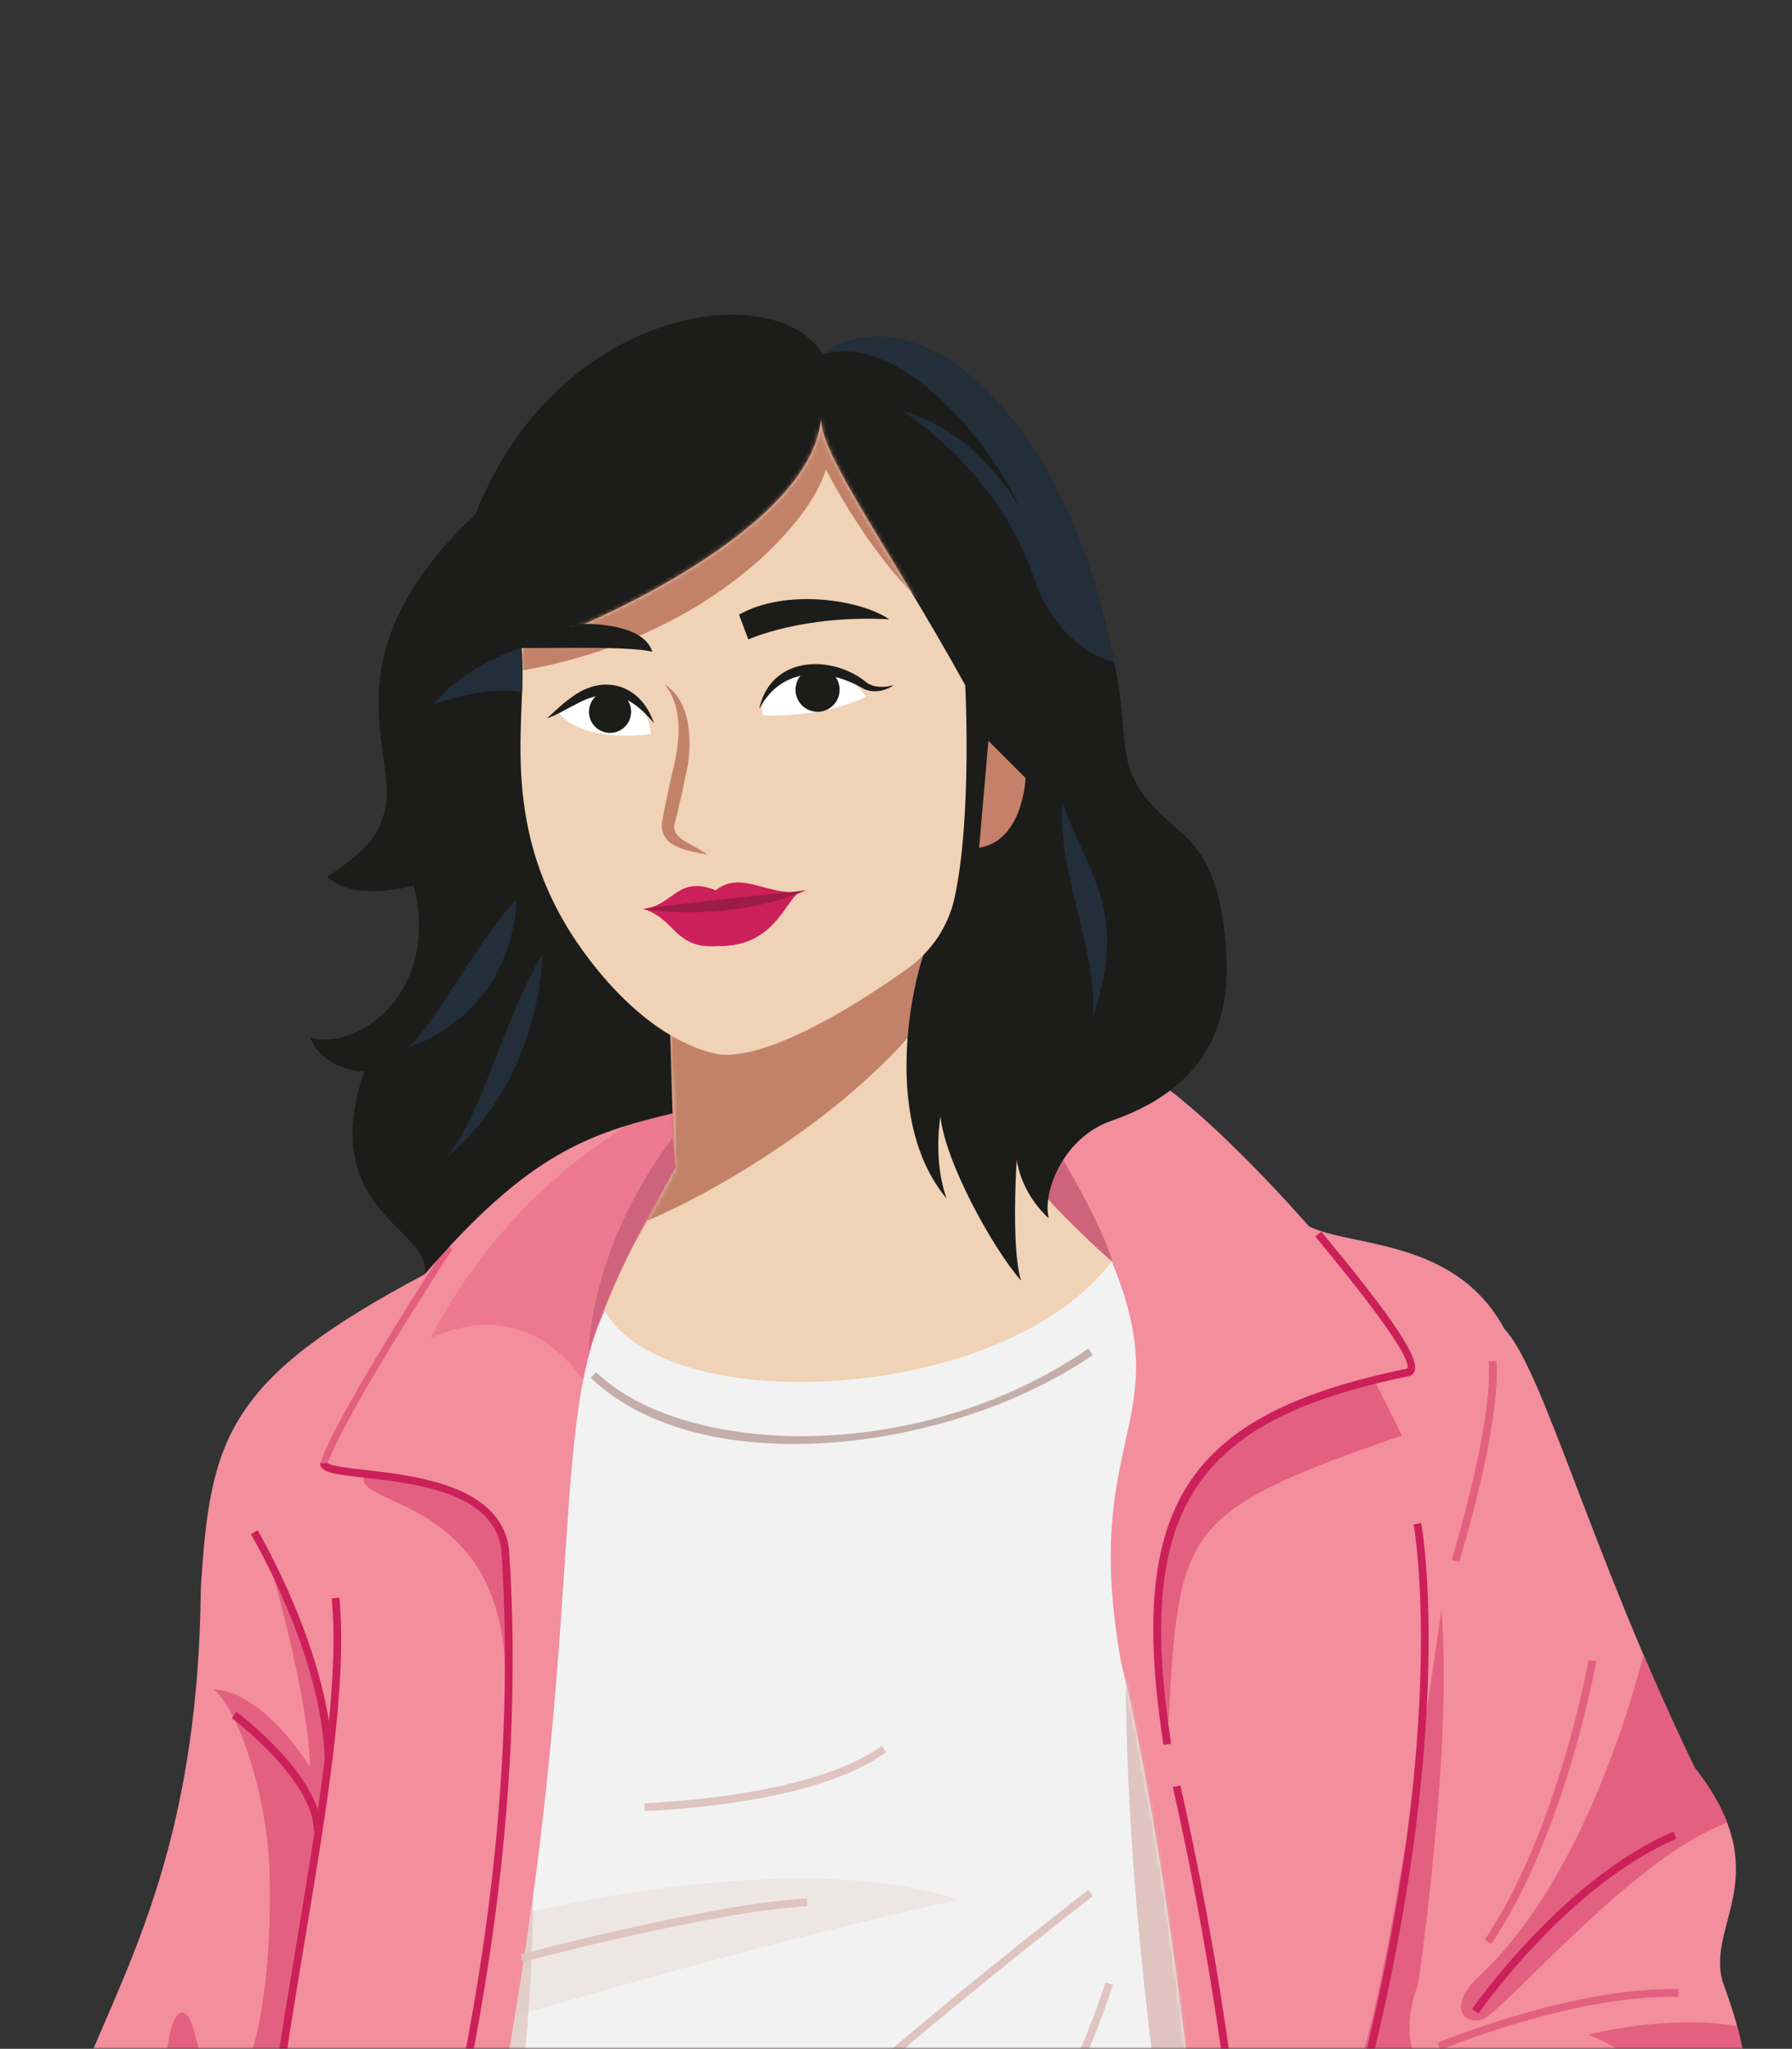 <svg width="446" height="510" viewBox="0 0 446 510" fill="none" xmlns="http://www.w3.org/2000/svg">
<rect x="0" y="0" width="446" height="510" fill="#333333" stroke="none"/>
<g id="asian_woman_hero">
<mask id="mask0_0_11468" style="mask-type:luminance" maskUnits="userSpaceOnUse" x="0" y="0" width="446" height="510">
<rect id="Rectangle" width="445.48" height="510" fill="white"/>
</mask>
<g mask="url(#mask0_0_11468)">
<g id="Group">
<path id="Path" d="M105.68 317.22C56.34 343.43 52.29 357.89 49.98 395.47C48.82 512.27 -10.16 515.16 21.65 598.43C25.7 609.42 1.99 614.04 14.71 644.11C10.66 659.14 -10.15 689.21 10.66 702.51C3.14 716.97 7.19 731.42 15.86 733.16L14.7 762.65C14.7 762.65 29.73 760.34 35.52 762.07C35.52 762.07 37.83 866.73 40.15 870.2V870.2C41.72 872.55 43.99 874.38 46.68 875.27C75.47 884.74 110.76 868.36 135.56 866.15L314.23 870.2C327.53 870.78 332.15 865 332.15 865C356.44 865.58 364.53 852.28 364.53 852.28C389.39 847.08 407.32 825.68 407.32 825.68C384.19 784.63 376.1 632.55 362.8 606.53C362.8 606.53 391.71 601.9 398.07 588.03C426.4 570.11 425.25 560.85 425.82 539.46C436.23 526.16 437.38 516.91 428.71 493.2C424.66 478.74 442.59 466.6 421.77 440C395.75 386.23 384.19 341.12 374.36 330.72C362.22 308.17 336.2 310.48 325.79 305.28C325.79 305.28 295.72 270.59 279.53 264.23L147.7 265.39L107.8 304.13L105.68 317.24V317.22Z" fill="#F38E9C"/>
<path id="Path_2" d="M341.981 343.441C299.191 353.851 281.271 374.091 290.521 434.221C293.411 380.451 292.251 376.981 348.921 357.321L341.981 343.441V343.441Z" fill="#E36080"/>
<path id="Path_3" d="M91.03 366.852C85.63 375.332 126.49 371.192 125.72 418.992C128.03 371.962 123.41 372.252 91.03 366.852Z" fill="#E36080"/>
<path id="Path_4" d="M154.711 281C134.581 293.87 118.201 311.81 107.221 333.02C131.121 322.61 145.381 339.38 151.741 356.15L187.011 270.57L159.261 278.09L154.711 281Z" fill="#EC798F"/>
<path id="Path_5" d="M368 492.042C358.75 501.002 366.35 505.002 370.31 501.872C380.44 493.862 408.4 461.482 429.86 453.722C428.29 449.592 425.73 445.062 421.77 440.002C417.09 430.332 412.89 420.952 409.07 411.992C404.26 430.252 391.57 470.202 368 492.042V492.042Z" fill="#E36080"/>
<path id="Path_6" d="M395.181 506.49C417.151 514.59 418.311 535.4 418.311 535.4C409.061 524.99 368.581 518.05 385.931 531.93C404.411 545.97 410.121 565.67 411.851 578.07C425.991 565.87 425.371 556.53 425.831 539.45C434.421 528.47 436.691 520.23 432.351 504.36C414.741 501.33 395.191 506.49 395.191 506.49H395.181Z" fill="#E36080"/>
<path id="Path_7" d="M274.91 309.902C295.15 354.422 268.55 355.002 278.96 413.402C300.35 503.602 311.34 670.712 305.56 751.662C304.98 781.732 152.33 804.862 68.49 728.532C70.22 668.972 122.26 558.532 124 525.572C147.13 402.412 135.56 352.682 152.33 322.612" fill="#F2F2F2"/>
<path id="Path_8" opacity="0.74" d="M132.7 471.75C130.51 487.96 127.7 505.81 123.99 525.58C122.26 558.54 70.221 668.98 68.481 728.54C75.611 735.03 83.24 740.78 91.231 745.89C80.921 652.91 131.71 596.69 132.69 471.76L132.7 471.75Z" fill="#DFC4BF"/>
<g id="Clipped">
<mask id="mask1_0_11468" style="mask-type:luminance" maskUnits="userSpaceOnUse" x="68" y="309" width="240" height="471">
<path id="Path_9" fill-rule="evenodd" clip-rule="evenodd" d="M274.91 309.901C295.15 354.421 268.55 355.001 278.96 413.401C300.35 503.601 311.34 670.711 305.56 751.661C304.98 781.731 152.33 804.861 68.49 728.531C70.22 668.971 122.26 558.531 124 525.571C147.13 402.411 135.56 352.681 152.33 322.611C163.83 330.431 273.93 310.561 274.91 309.891V309.901Z" fill="white"/>
</mask>
<g mask="url(#mask1_0_11468)">
<g id="Group_2">
<path id="Path_10" opacity="0.27" d="M97.971 484.522C198.971 455.222 238.291 472.962 238.291 472.962C185.091 484.522 121.871 503.802 121.871 503.802L101.051 528.472C161.961 508.422 202.821 513.052 202.821 513.052C202.821 513.052 119.561 543.122 102.591 565.482" fill="#DFC4BF"/>
<path id="Path_11" d="M280.691 391.242C277.611 456.772 288.401 543.892 306.131 619.452L316.921 442.902L280.681 391.252L280.691 391.242Z" fill="#DFC4BF"/>
</g>
</g>
</g>
<path id="Path_12" d="M166.59 253.232L168.13 290.622C159.65 307.582 157.72 307.772 150.4 326.082C165.43 353.452 250.24 349.592 276.84 313.742C276.84 313.742 272.99 301.402 248.7 287.142L235.59 267.092L229.04 230.082L166.59 253.212V253.232Z" fill="#F0D2B6"/>
<g id="Clipped_2">
<mask id="mask2_0_11468" style="mask-type:luminance" maskUnits="userSpaceOnUse" x="152" y="230" width="125" height="116">
<path id="Path_13" fill-rule="evenodd" clip-rule="evenodd" d="M166.59 253.232L168.13 290.622C159.65 307.582 154.25 311.822 152.33 327.242C167.36 354.612 249.47 350.372 276.07 314.522C276.07 314.522 260.65 300.642 251.78 284.842L235.59 267.112L229.04 230.102L166.59 253.232V253.232Z" fill="white"/>
</mask>
<g mask="url(#mask2_0_11468)">
<path id="Path_14" d="M243.68 224.32C239.05 264.8 168.51 304.11 150.01 307.58L137.29 219.69L220.55 211.59L243.68 224.31V224.32Z" fill="#C2826A"/>
</g>
</g>
<path id="Path_15" d="M289.57 434.362C280.41 374.822 295.07 352.072 349.88 340.752C350.22 340.712 350.24 340.652 350.25 340.632C351.65 337.222 333.37 315.082 327.36 307.812L328.85 306.582C344.3 325.292 353.57 337.632 352.04 341.372C351.86 341.802 351.39 342.542 350.18 342.662C296.82 353.692 282.53 375.902 291.48 434.072L289.57 434.362V434.362Z" fill="#CC205A"/>
<path id="Path_16" opacity="0.42" d="M111.851 310.48C111.851 310.48 84.671 352.11 80.631 364.25C80.631 368.88 122.841 363.67 125.731 385.64C128.621 427.85 126.311 493.77 97.401 588.6" stroke="#CC205A" stroke-width="1.74"/>
<path id="Path_17" d="M322.551 840.972C317.291 822.112 317.061 784.592 316.781 737.092C316.311 657.822 315.661 549.252 291.891 444.852L293.771 444.422C317.581 549.032 318.231 657.722 318.701 737.082C318.981 784.442 319.211 821.852 324.401 840.462L322.541 840.982L322.551 840.972Z" fill="#CC205A"/>
<path id="Path_18" d="M341.401 552.75L357.591 542.92C357.591 542.92 355.861 530.2 366.261 528.46L365.681 521.52C351.801 518.05 347.761 508.22 352.961 493.77C352.961 493.77 361.631 435.37 358.741 400.68C358.741 400.68 345.441 497.24 337.921 514.59C332.721 529.62 337.921 539.45 341.391 552.75H341.401Z" fill="#E36080"/>
<path id="Path_19" d="M367.96 501.203L366.37 500.113C366.59 499.793 388.89 467.703 416.45 455.953L417.21 457.723C390.18 469.253 368.18 500.893 367.97 501.203H367.96Z" fill="#CC205A"/>
<path id="Path_20" d="M358.54 510.273L357.79 508.493C358.12 508.353 391.25 494.613 417.74 495.123L417.7 497.053C391.64 496.443 358.87 510.133 358.54 510.273V510.273Z" fill="#E36080"/>
<path id="Path_21" d="M371.111 483.912L369.511 482.832C387.681 456.142 395.301 413.672 395.381 413.242L397.281 413.572C397.201 414.002 389.511 456.882 371.111 483.912V483.912Z" fill="#E36080"/>
<path id="Path_22" d="M363.141 388.822L361.301 388.252C361.401 387.922 371.641 354.702 370.511 338.882L372.431 338.742C373.591 354.922 363.571 387.442 363.141 388.822Z" fill="#E36080"/>
<path id="Path_23" d="M160.45 450.79L160.4 448.86C160.81 448.85 201.93 447.56 219.41 434.59L220.56 436.14C202.6 449.47 162.17 450.74 160.46 450.79H160.45Z" fill="#DFC4BF"/>
<path id="Path_24" d="M130.021 488.352L129.521 486.492C130.001 486.362 177.881 473.732 200.841 472.582L200.941 474.512C178.181 475.652 130.501 488.232 130.021 488.362V488.352Z" fill="#DFC4BF"/>
<path id="Path_25" d="M147.921 586.241L146.311 585.181C171.551 546.751 269.861 471.211 270.851 470.461L272.021 471.991C271.031 472.751 172.981 548.081 147.921 586.241Z" fill="#DFC4BF"/>
<path id="Path_26" d="M172.13 659.2L170.67 657.94C171.49 656.99 252.91 562.46 275.14 493.48L276.98 494.07C254.63 563.42 172.96 658.25 172.13 659.2V659.2Z" fill="#DFC4BF"/>
<path id="Path_27" d="M197.57 359.453C177.54 359.453 159 354.443 147.03 342.973L148.36 341.583C170.42 362.723 228.75 364.763 270.88 335.703L271.98 337.293C252.09 351.003 223.57 359.453 197.56 359.453H197.57Z" fill="#C3AEA9"/>
<path id="Path_28" d="M65.59 383.531C74.07 412.831 77.15 431.331 77.15 439.811C64.04 419.761 53.25 420.541 53.25 420.541C60.19 426.711 67.13 449.841 67.13 468.341C67.9 508.431 57.11 538.501 48.63 506.891C44 486.071 30.9 521.541 56.34 590.931L58.65 611.751C75.23 558.011 50.94 607.901 81.01 445.221C88.72 425.171 63.28 386.631 65.59 383.541V383.531Z" fill="#E36080"/>
<path id="Path_29" d="M340.41 517.143L338.54 516.673C360.77 428.903 351.92 379.963 351.83 379.473L353.72 379.113C353.81 379.603 362.75 428.913 340.41 517.143Z" fill="#CC205A"/>
<path id="Path_30" d="M276.831 313.952C276.111 313.812 255.391 294.722 252.641 287.642L252.061 274.492L257.551 277.382C257.551 277.382 272.541 300.122 276.821 313.762" fill="#CD647C"/>
<path id="Path_31" d="M94.89 204.281C101.83 190.401 78.31 165.731 118.4 127.951C138.45 76.301 193.18 68.591 204.75 88.251C224.8 72.831 263.34 97.121 276.84 162.651C282.62 188.481 274.91 191.181 294.19 207.371C301.77 214.111 303.8 223.351 304.83 232.731C306.71 249.771 304.11 269.431 276.66 278.981C264.3 283.281 259.37 297.211 261.04 303.261C261.04 303.261 249.48 293.721 253.72 278.691C253.72 278.691 251.02 308.371 254.11 318.781C246.79 310.301 235.22 289.101 234.06 277.921C234.06 277.921 232.13 288.711 235.6 298.351C218.25 277.531 228.28 240.141 230.59 235.901C232.9 231.661 167.37 247.081 167.37 247.081L166.6 250.931L167.37 277.141C146.55 282.151 131.52 287.161 105.69 317.231C107.62 305.671 78.71 301.811 90.66 266.731C90.66 266.731 80.64 266.731 77.17 258.251C89.51 261.721 109.55 246.691 103 220.471C103 220.471 87.97 224.711 81.41 218.161C81.41 218.161 93.36 211.221 94.9 204.281H94.89Z" fill="#1C1D1A"/>
<path id="Path_32" d="M129.771 161.301C131.501 176.331 123.991 201.781 140.761 230.111C140.761 230.111 156.371 257.861 178.921 262.491C192.161 263.771 214.861 248.971 225.821 241.141C231.741 236.911 235.981 230.701 237.551 223.591C241.971 203.551 240.221 170.551 240.221 170.551C221.721 137.011 203.791 112.731 204.371 104.051C202.061 133.541 137.871 159.561 129.781 161.291L129.771 161.301Z" fill="#F0D2B6"/>
<g id="Clipped_3">
<mask id="mask3_0_11468" style="mask-type:luminance" maskUnits="userSpaceOnUse" x="129" y="104" width="112" height="159">
<path id="Path_33" fill-rule="evenodd" clip-rule="evenodd" d="M129.771 161.301C131.501 176.331 123.991 201.781 140.761 230.111C140.761 230.111 156.371 257.861 178.921 262.491C192.161 263.771 214.861 248.971 225.821 241.141C231.741 236.911 235.981 230.701 237.551 223.591C241.971 203.551 240.221 170.551 240.221 170.551C221.721 137.011 203.791 112.731 204.371 104.051C202.061 133.541 137.871 159.561 129.781 161.291L129.771 161.301Z" fill="white"/>
</mask>
<g mask="url(#mask3_0_11468)">
<path id="Path_34" d="M125.15 167.659C174.88 160.719 202.05 130.079 205.52 116.779C205.52 116.779 220.55 146.849 238.48 156.679L213.04 97.699L167.94 108.689L125.15 167.669L125.15 167.659Z" fill="#C2826A"/>
</g>
</g>
<path id="Path_35" d="M139.221 177.681C146.161 185.391 161.961 182.691 161.961 182.691C161.191 170.741 147.311 170.351 139.221 177.681Z" fill="white"/>
<path id="Path_36" d="M215.541 173.443C208.991 176.523 199.931 178.453 189.911 178.073C187.021 171.133 205.141 158.413 215.541 173.443Z" fill="white"/>
<path id="Path_37" d="M165.43 170.352C171.68 174.432 172.18 183.292 171.26 190.062C170.98 191.482 170.17 195.352 169.87 196.822C169.17 199.812 168.51 202.802 167.72 205.772L167.75 205.322C167.75 207.272 168.72 208.372 170.4 209.382C172.16 210.422 174.3 211.352 176.03 212.762C171.64 211.782 164.52 211.182 164.69 205.102C165.45 200.742 166.49 195.952 167.51 191.622C169.13 184.682 170.22 176.372 165.43 170.362V170.362V170.352Z" fill="#C2826A"/>
<path id="Path_38" d="M200.51 221.622C192.03 223.932 184.71 216.222 178.15 221.622C168.51 217.772 167.74 225.472 160.03 226.252C168.13 228.562 167.74 236.272 178.53 235.502C194.33 235.892 195.88 221.242 200.5 221.622H200.51Z" fill="#CC205A"/>
<path id="Path_39" d="M200.51 221.621C191.26 225.861 175.07 228.561 160.03 226.251C171.51 224.581 196.93 222.141 200.51 221.621Z" fill="#9D1C46"/>
<path id="Path_40" d="M221.321 154.161C199.731 153.001 186.241 159.171 186.241 159.171L183.931 153.001C195.491 146.451 214.001 149.151 221.321 154.161Z" fill="#1C1D1A"/>
<path id="Path_41" d="M144.231 155.322C144.231 155.322 160.031 154.552 162.351 162.262C156.191 160.472 127.321 161.752 127.271 161.102C133.791 158.832 144.231 155.322 144.231 155.322Z" fill="#1C1D1A"/>
<circle id="Oval" cx="151.83" cy="177.18" r="5.25" fill="#1C1D1A"/>
<circle id="Oval_2" cx="203.48" cy="171.693" r="5.49" fill="#1C1D1A"/>
<path id="Path_42" d="M246 184.422L243.69 211.022C254.68 209.292 255.25 193.672 255.25 193.672L246 184.422Z" fill="#C4806A"/>
<path id="Path_43" d="M272.02 253.231C280.69 226.631 271.44 219.111 264.5 200.031C263.05 217.131 273.23 236.271 272.02 253.231V253.231Z" fill="#222E39"/>
<path id="Path_44" d="M101.44 260.752C101.44 260.752 126.88 253.812 128.62 223.742C118.9 233.902 107.76 255.812 101.44 260.752Z" fill="#222E39"/>
<path id="Path_45" d="M111.271 287.931C134.981 268.271 134.981 237.621 134.981 237.621C125.411 253.431 119.911 277.631 111.271 287.931H111.271Z" fill="#222E39"/>
<path id="Path_46" d="M188.94 176.52C191.8 162.97 207.43 162.86 215.9 170.07C217.71 171.16 220.17 171.24 222.47 170.49C220.55 171.95 217.74 172.6 215.17 171.58C205.8 166.07 194.56 165.85 188.94 176.51V176.51V176.52Z" fill="#1C1D1A"/>
<path id="Path_47" d="M162.731 179.989C157.071 173.169 151.441 170.809 143.311 175.319C140.991 176.439 138.721 177.929 136.131 178.829C138.131 177.029 139.981 175.119 142.271 173.569C150.301 167.499 159.571 170.499 162.731 179.979V179.979V179.989Z" fill="#1C1D1A"/>
<path id="Path_48" d="M253.51 126.02C253.51 126.02 243.68 107.52 224.6 102.31C224.6 102.31 248.89 117.34 257.56 144.52C262.19 157.63 271.17 163 277.33 164.97C277.18 164.21 277.01 163.43 276.83 162.63C263.34 97.1 224.79 72.81 204.74 88.23C225.75 82.06 249.46 115.02 253.5 126.01L253.51 126.02Z" fill="#222E39"/>
<path id="Path_49" d="M168.13 290.623C168.13 290.623 151.75 317.993 146.54 336.493C146.54 336.493 146.54 311.053 167.36 283.293" fill="#CD647C"/>
<path id="Path_50" d="M98.31 588.881L96.46 588.321C119.31 513.381 128.83 445.211 124.76 385.711C122.89 371.491 103.45 369.281 90.59 367.821C83.54 367.021 79.65 366.581 79.65 364.251H81.58C81.58 364.201 81.56 364.151 81.55 364.141C82.09 364.911 86.92 365.461 90.8 365.901C103.44 367.341 124.59 369.741 126.67 385.521C130.77 445.311 121.22 513.711 98.3 588.881H98.31Z" fill="#CC205A"/>
<path id="Path_51" d="M80.81 438.09C80.24 412.06 62.62 382.19 62.44 381.9L64.1 380.91C64.28 381.21 82.16 411.5 82.74 438.05L80.81 438.09V438.09Z" fill="#CC205A"/>
<path id="Path_52" d="M80.05 455.801H78.12C78.12 443.131 57.89 427.811 57.69 427.661L58.85 426.121C59.72 426.771 80.05 442.181 80.05 455.801V455.801Z" fill="#CC205A"/>
<path id="Path_53" d="M33.691 762.733C27.161 685.113 40.541 653.093 51.281 627.363C57.901 611.523 63.611 597.843 64.041 577.023C62.871 549.343 68.561 515.153 74.061 482.093C79.451 449.653 84.551 419.023 82.551 397.883L84.471 397.703C86.491 419.093 81.381 449.843 75.961 482.403C70.481 515.373 64.811 549.463 65.971 576.993C65.531 598.243 59.751 612.083 53.061 628.103C41.841 654.963 29.121 685.413 35.611 762.563L33.691 762.723V762.733Z" fill="#CC205A"/>
<path id="Path_54" d="M129.941 172.453C123.001 170.143 108.091 175.173 108.091 175.173C116.191 165.153 129.771 161.293 129.771 161.293C130.171 164.943 130.091 170.383 129.941 172.453Z" fill="#222E39"/>
</g>
</g>
</g>
</svg>
